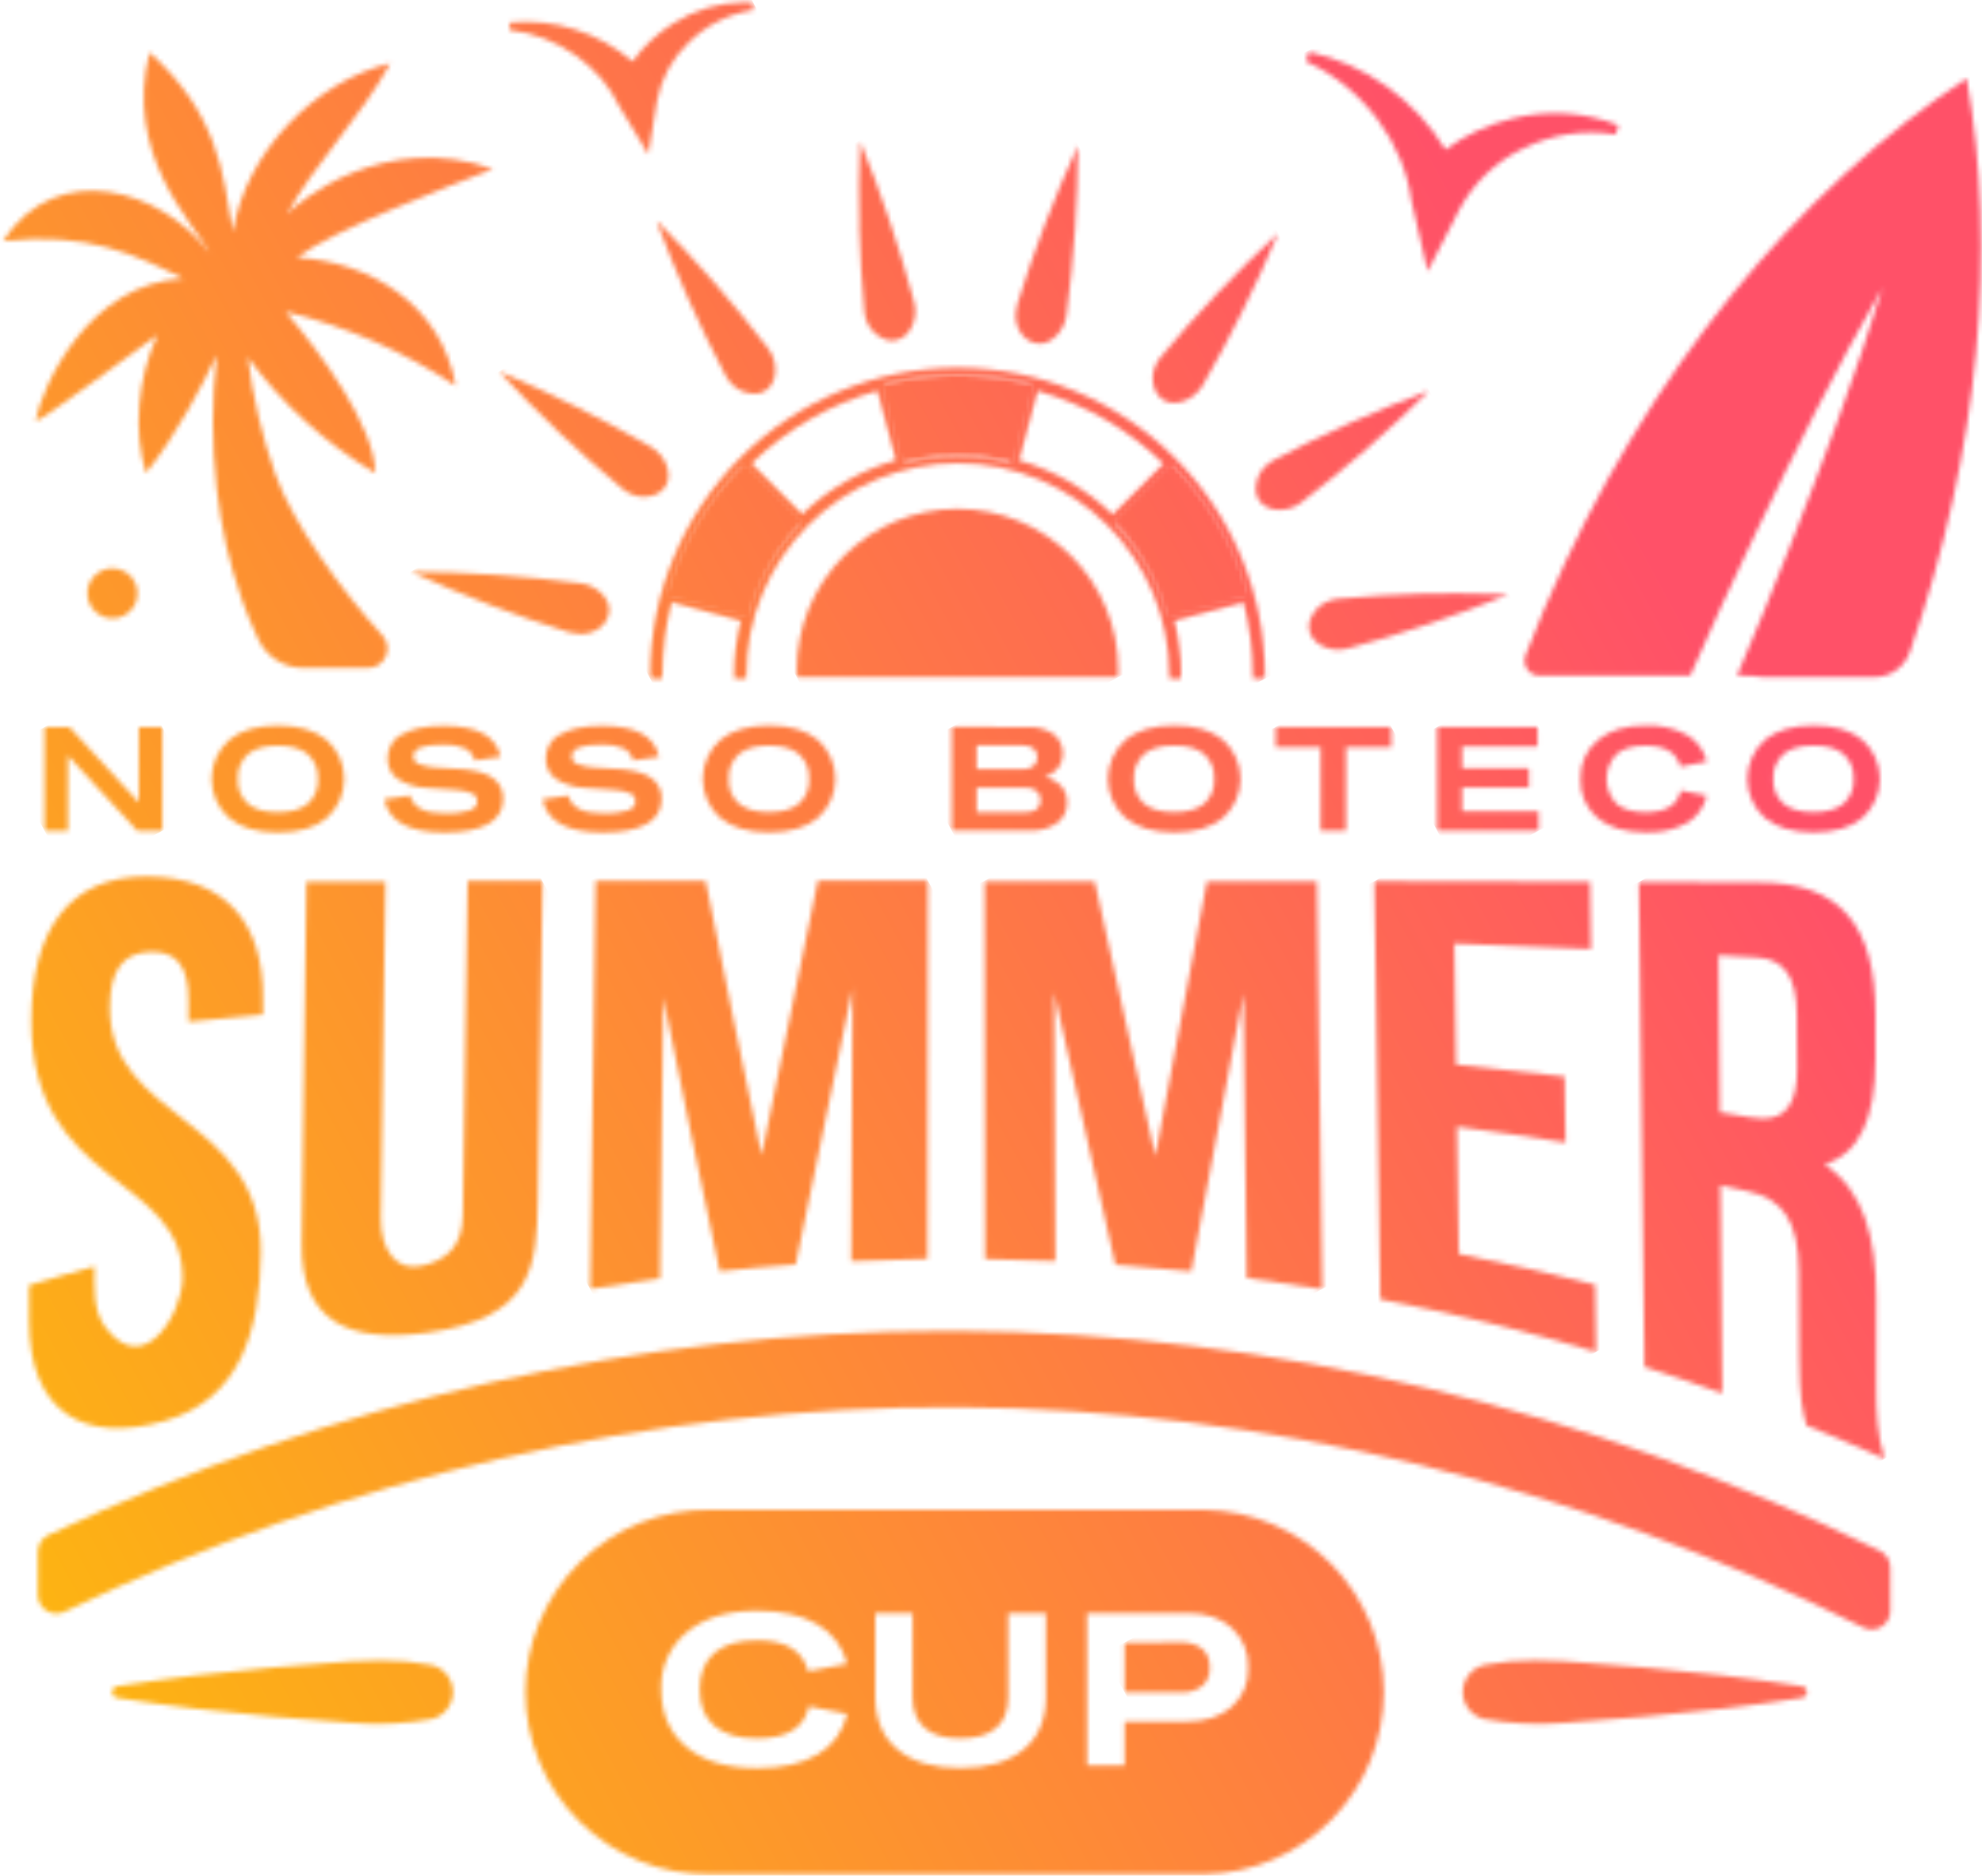 <svg width="428" height="405" viewBox="0 0 428 405" fill="none" xmlns="http://www.w3.org/2000/svg">
<mask id="mask0_1618_605" style="mask-type:luminance" maskUnits="userSpaceOnUse" x="329" y="16" width="99" height="131">
<path d="M333.82 130.63C332.27 134.24 330.82 137.87 329.43 141.49C329.243 141.979 329.176 142.506 329.237 143.025C329.298 143.545 329.483 144.043 329.778 144.475C330.073 144.908 330.468 145.262 330.93 145.509C331.392 145.755 331.907 145.886 332.43 145.89H365C369.61 135.46 374.32 125.08 379.27 114.8C387.8 97.04 396.56 79.38 406.47 62.22C400.67 81.22 393.71 99.61 386.54 117.97C382.87 127.34 379.03 136.63 375.1 145.89H376.5C377.902 145.892 379.303 145.996 380.69 146.2H404.82C406.498 146.195 408.132 145.668 409.496 144.691C410.86 143.714 411.885 142.337 412.43 140.75C427.57 97.14 431.26 53.75 424.69 16.91C388.58 40.63 355.48 80.36 333.85 130.63" fill="white"/>
</mask>
<g mask="url(#mask0_1618_605)">
<path d="M407.995 -26.05L274.503 46.159L351.836 189.123L485.328 116.915L407.995 -26.05Z" fill="url(#paint0_linear_1618_605)"/>
</g>
<mask id="mask1_1618_605" style="mask-type:luminance" maskUnits="userSpaceOnUse" x="24" y="358" width="74" height="15">
<path d="M76.23 358.67C70.57 359.1 64.92 359.47 59.23 360.01C53.54 360.55 47.92 361.09 42.23 361.75C39.4 362.06 36.58 362.44 33.75 362.84C30.92 363.24 28.1 363.6 25.27 364.09C24.977 364.143 24.711 364.297 24.52 364.525C24.329 364.754 24.224 365.042 24.224 365.34C24.224 365.638 24.329 365.926 24.52 366.155C24.711 366.383 24.977 366.537 25.27 366.59C28.1 367.07 30.92 367.45 33.75 367.84C36.58 368.23 39.4 368.61 42.23 368.93C47.883 369.597 53.55 370.177 59.23 370.67C64.89 371.21 70.54 371.58 76.23 372.01C81.909 372.473 87.624 372.19 93.23 371.17C94.537 370.852 95.698 370.105 96.529 369.048C97.36 367.99 97.812 366.685 97.812 365.34C97.812 363.995 97.36 362.69 96.529 361.633C95.698 360.575 94.537 359.828 93.23 359.51C89.607 358.804 85.921 358.468 82.23 358.51C80.23 358.51 78.23 358.58 76.31 358.69" fill="white"/>
</mask>
<g mask="url(#mask1_1618_605)">
<path d="M81.659 327.393L18.392 361.616L41.006 403.421L104.273 369.199L81.659 327.393Z" fill="url(#paint1_linear_1618_605)"/>
</g>
<mask id="mask2_1618_605" style="mask-type:luminance" maskUnits="userSpaceOnUse" x="315" y="358" width="76" height="15">
<path d="M320.47 359.51C319.164 359.828 318.002 360.575 317.171 361.632C316.34 362.69 315.888 363.995 315.888 365.34C315.888 366.685 316.34 367.99 317.171 369.047C318.002 370.105 319.164 370.852 320.47 371.17C326.133 372.187 331.904 372.47 337.64 372.01C343.36 371.58 349.08 371.21 354.81 370.67C360.54 370.13 366.25 369.59 371.98 368.93C374.84 368.61 377.7 368.24 380.56 367.84C383.42 367.44 386.29 367.07 389.15 366.59C389.443 366.537 389.709 366.383 389.9 366.155C390.091 365.926 390.196 365.638 390.196 365.34C390.196 365.042 390.091 364.754 389.9 364.525C389.709 364.297 389.443 364.143 389.15 364.09C386.29 363.6 383.42 363.23 380.56 362.84C377.7 362.45 374.84 362.06 371.98 361.75C366.247 361.083 360.523 360.503 354.81 360.01C349.08 359.47 343.36 359.1 337.64 358.67C335.64 358.56 333.64 358.49 331.64 358.49C327.893 358.446 324.15 358.781 320.47 359.49" fill="white"/>
</mask>
<g mask="url(#mask2_1618_605)">
<path d="M373.294 327.035L309.376 361.609L332.18 403.767L396.098 369.192L373.294 327.035Z" fill="url(#paint2_linear_1618_605)"/>
</g>
<mask id="mask3_1618_605" style="mask-type:luminance" maskUnits="userSpaceOnUse" x="88" y="123" width="44" height="14">
<path d="M123.17 136.56C123.868 136.767 124.592 136.878 125.32 136.89C128.85 136.89 131.32 134.69 131.55 131.95C131.78 129.21 128.87 126.39 125.43 125.95C113.265 124.348 101.01 123.513 88.74 123.45C99.92 128.576 111.421 132.972 123.17 136.61" fill="white"/>
</mask>
<g mask="url(#mask3_1618_605)">
<path d="M121.914 105.45L83.099 126.446L98.447 154.821L137.262 133.825L121.914 105.45Z" fill="url(#paint3_linear_1618_605)"/>
</g>
<mask id="mask4_1618_605" style="mask-type:luminance" maskUnits="userSpaceOnUse" x="107" y="80" width="38" height="28">
<path d="M120.64 93.3C125.14 97.553 129.743 101.64 134.45 105.56C135.012 106.024 135.639 106.405 136.31 106.69C137.751 107.333 139.373 107.446 140.89 107.01C141.556 106.844 142.178 106.535 142.712 106.103C143.246 105.671 143.679 105.127 143.98 104.51C145.09 101.96 143.61 98.32 140.62 96.51C130.005 90.385 119.017 84.931 107.72 80.18C111.92 84.7 116.2 89.04 120.64 93.26" fill="white"/>
</mask>
<g mask="url(#mask4_1618_605)">
<path d="M136.632 64.571L96.33 86.371L116.18 123.067L156.482 101.267L136.632 64.571Z" fill="url(#paint4_linear_1618_605)"/>
</g>
<mask id="mask5_1618_605" style="mask-type:luminance" maskUnits="userSpaceOnUse" x="141" y="47" width="27" height="39">
<path d="M156.75 81.18C157.092 81.824 157.523 82.416 158.03 82.94C159.122 84.064 160.572 84.772 162.13 84.94C162.81 85.073 163.512 85.042 164.177 84.851C164.843 84.659 165.454 84.313 165.96 83.84C166.459 83.305 166.846 82.675 167.098 81.988C167.351 81.301 167.463 80.571 167.43 79.84C167.441 78.181 166.899 76.566 165.89 75.25C158.434 65.516 150.36 56.27 141.72 47.57C145.985 59.084 150.996 70.308 156.72 81.17" fill="white"/>
</mask>
<g mask="url(#mask5_1618_605)">
<path d="M161.617 36.811L125.986 56.085L147.543 95.938L183.174 76.664L161.617 36.811Z" fill="url(#paint5_linear_1618_605)"/>
</g>
<mask id="mask6_1618_605" style="mask-type:luminance" maskUnits="userSpaceOnUse" x="185" y="30" width="13" height="44">
<path d="M185.56 48.84C185.71 54.94 186.09 61.16 186.64 67.25C186.712 67.978 186.887 68.692 187.16 69.37C187.718 70.837 188.782 72.057 190.16 72.81C190.743 73.196 191.41 73.439 192.105 73.519C192.8 73.599 193.504 73.514 194.16 73.27C196.75 72.27 198.29 68.62 197.42 65.27C194.24 53.437 190.332 41.812 185.72 30.46C185.487 36.62 185.447 42.75 185.6 48.85" fill="white"/>
</mask>
<g mask="url(#mask6_1618_605)">
<path d="M195.341 25.077L167.274 40.259L188.318 79.162L216.385 63.98L195.341 25.077Z" fill="url(#paint6_linear_1618_605)"/>
</g>
<mask id="mask7_1618_605" style="mask-type:luminance" maskUnits="userSpaceOnUse" x="219" y="31" width="14" height="44">
<path d="M219.64 65.81C219.433 66.508 219.322 67.232 219.31 67.96C219.31 71.49 221.51 73.96 224.25 74.19C226.99 74.42 229.81 71.51 230.3 68.07C231.902 55.905 232.737 43.65 232.8 31.38C227.674 42.56 223.278 54.061 219.64 65.81Z" fill="white"/>
</mask>
<g mask="url(#mask7_1618_605)">
<path d="M229.749 25.726L201.374 41.075L222.37 79.89L250.745 64.541L229.749 25.726Z" fill="url(#paint7_linear_1618_605)"/>
</g>
<mask id="mask8_1618_605" style="mask-type:luminance" maskUnits="userSpaceOnUse" x="248" y="50" width="28" height="37">
<path d="M262.91 63.28C258.65 67.78 254.56 72.383 250.64 77.09C250.176 77.652 249.795 78.279 249.51 78.95C248.867 80.391 248.754 82.013 249.19 83.53C249.358 84.196 249.668 84.817 250.1 85.35C250.531 85.884 251.074 86.317 251.69 86.62C254.24 87.73 257.88 86.25 259.69 83.26C265.808 72.644 271.255 61.656 276 50.36C271.48 54.56 267.14 58.84 262.93 63.28" fill="white"/>
</mask>
<g mask="url(#mask8_1618_605)">
<path d="M269.823 38.953L233.127 58.803L254.927 99.104L291.623 79.255L269.823 38.953Z" fill="url(#paint8_linear_1618_605)"/>
</g>
<mask id="mask9_1618_605" style="mask-type:luminance" maskUnits="userSpaceOnUse" x="271" y="84" width="38" height="27">
<path d="M275 99.39C274.355 99.735 273.763 100.169 273.24 100.68C272.112 101.769 271.404 103.221 271.24 104.78C271.111 105.458 271.143 106.158 271.334 106.821C271.525 107.485 271.87 108.094 272.34 108.6C272.876 109.098 273.505 109.485 274.192 109.737C274.879 109.99 275.609 110.103 276.34 110.07C278 110.079 279.616 109.541 280.94 108.54C290.667 101.075 299.909 92.998 308.61 84.36C297.096 88.625 285.872 93.636 275.01 99.36" fill="white"/>
</mask>
<g mask="url(#mask9_1618_605)">
<path d="M300.1 68.613L260.247 90.17L279.521 125.802L319.374 104.244L300.1 68.613Z" fill="url(#paint9_linear_1618_605)"/>
</g>
<mask id="mask10_1618_605" style="mask-type:luminance" maskUnits="userSpaceOnUse" x="282" y="128" width="44" height="13">
<path d="M307.37 128.2C301.26 128.36 295.04 128.73 288.95 129.28C288.222 129.352 287.508 129.527 286.83 129.8C285.363 130.358 284.143 131.422 283.39 132.8C283.005 133.384 282.763 134.05 282.683 134.745C282.603 135.44 282.688 136.144 282.93 136.8C283.93 139.38 287.58 140.92 290.93 140.05C302.764 136.874 314.39 132.967 325.74 128.35C322.04 128.21 318.35 128.14 314.67 128.14C312.23 128.14 309.793 128.17 307.36 128.23" fill="white"/>
</mask>
<g mask="url(#mask10_1618_605)">
<path d="M315.936 109.959L277.06 130.988L292.218 159.011L331.095 137.982L315.936 109.959Z" fill="url(#paint10_linear_1618_605)"/>
</g>
<mask id="mask11_1618_605" style="mask-type:luminance" maskUnits="userSpaceOnUse" x="282" y="11" width="68" height="48">
<path d="M282 13.25C294.66 19 303.22 31.19 304.76 43.25L308.28 58.6L315.22 45.1C318.272 39.436 323.04 34.885 328.84 32.1C335.044 29.001 342.064 27.927 348.91 29.03L349.5 27.03C342.17 24.166 334.127 23.669 326.5 25.61C321.321 26.873 316.442 29.142 312.14 32.29C308.898 26.96 304.61 22.342 299.535 18.714C294.459 15.086 288.702 12.523 282.61 11.18L282 13.25Z" fill="white"/>
</mask>
<g mask="url(#mask11_1618_605)">
<path d="M334.179 -17.012L262.125 21.964L297.242 86.885L369.296 47.909L334.179 -17.012Z" fill="url(#paint11_linear_1618_605)"/>
</g>
<mask id="mask12_1618_605" style="mask-type:luminance" maskUnits="userSpaceOnUse" x="110" y="0" width="53" height="34">
<path d="M145.47 5C141.991 7.144 138.969 9.954 136.58 13.27C132.955 10.149 128.736 7.796 124.176 6.352C119.616 4.908 114.81 4.404 110.05 4.87V6.49C120.63 7.68 129.77 14.49 133.75 23L140 33.32L141.86 21.84C142.756 16.998 145.161 12.563 148.73 9.17C152.516 5.433 157.383 2.984 162.64 2.17L162.58 0.55C161.96 0.5 161.34 0.48 160.72 0.48C155.316 0.545 150.037 2.11 145.47 5Z" fill="white"/>
</mask>
<g mask="url(#mask12_1618_605)">
<path d="M150.712 -21.508L96.32 7.914L121.955 55.305L176.347 25.883L150.712 -21.508Z" fill="url(#paint12_linear_1618_605)"/>
</g>
<mask id="mask13_1618_605" style="mask-type:luminance" maskUnits="userSpaceOnUse" x="0" y="11" width="107" height="134">
<path d="M45 54.26C34.85 41.08 12.4 34 0.63 52.05C18.77 50 29.3 55 39.55 60.14C19.26 61.16 9.2 83 7.66 90.9C9.23 90.77 27 77.25 34 72.35C29.64 81.64 28.76 93.43 31.54 102.15C38.42 93.4 43.76 83.07 46.8 76.65C45.72 86.233 45.72 95.907 46.8 105.49C47.693 113.67 49.515 121.722 52.23 129.49C53.265 132.402 54.45 135.26 55.78 138.05C56.639 139.882 57.999 141.433 59.703 142.524C61.408 143.614 63.387 144.199 65.41 144.21H79.5C80.311 144.211 81.105 143.976 81.785 143.533C82.465 143.091 83.001 142.46 83.329 141.718C83.656 140.976 83.761 140.155 83.63 139.354C83.498 138.554 83.137 137.809 82.59 137.21C73.59 127.41 63.29 113 59.54 102.62C56.614 94.382 54.602 85.847 53.54 77.17C60.936 87.279 70.305 95.784 81.08 102.17C80.85 91.91 69.21 76.17 61.67 67.3C74.754 70.455 87.187 75.87 98.41 83.3C95.28 65.54 79.65 56.52 64.12 55.6C72.4 49.42 96.96 40.23 106.47 36.49C83.17 28.26 64.66 43.24 61.94 46.31C67.8 35.5 77.94 25.31 84.29 13.66C67.96 17.55 53.05 32.91 50.29 50.06C48.1 37.06 47.09 24.69 32.29 11.3C26.76 33.13 41.29 47.75 45.15 54.3" fill="white"/>
</mask>
<g mask="url(#mask13_1618_605)">
<path d="M82.419 -32.999L-55.004 41.337L24.56 188.426L161.984 114.091L82.419 -32.999Z" fill="url(#paint13_linear_1618_605)"/>
</g>
<mask id="mask14_1618_605" style="mask-type:luminance" maskUnits="userSpaceOnUse" x="18" y="122" width="12" height="12">
<path d="M18.87 128.11C18.868 129.182 19.184 130.231 19.779 131.124C20.373 132.016 21.219 132.713 22.209 133.125C23.199 133.536 24.289 133.645 25.341 133.437C26.393 133.229 27.36 132.714 28.119 131.956C28.878 131.198 29.395 130.233 29.605 129.181C29.815 128.129 29.708 127.039 29.298 126.048C28.888 125.057 28.194 124.21 27.302 123.614C26.411 123.018 25.362 122.7 24.29 122.7C22.854 122.7 21.477 123.27 20.461 124.284C19.445 125.298 18.873 126.674 18.87 128.11Z" fill="white"/>
</mask>
<g mask="url(#mask14_1618_605)">
<path d="M27.253 118.168L14.35 125.147L21.329 138.051L34.233 131.071L27.253 118.168Z" fill="url(#paint14_linear_1618_605)"/>
</g>
<mask id="mask15_1618_605" style="mask-type:luminance" maskUnits="userSpaceOnUse" x="6" y="189" width="51" height="120">
<path d="M6.76 220.45C6.76 256.53 39.6 253.52 39.43 276.06C39.37 283.17 31.34 297.8 22.81 286.67C20.01 283.02 20.39 277.83 20.41 273.45C15.13 274.94 11.54 275.87 6.29 277.5V285.14C6.29 305.29 18.41 311.66 35.4 306.85C51.94 302.17 56.13 287.28 56.32 270.53C56.64 240.87 23.6 242.03 23.71 217.53C23.71 209.13 26.85 205.78 32.27 205.53C37.69 205.28 40.76 208.12 40.7 216.02C40.7 217.55 40.7 219.08 40.7 220.61C46.033 220.07 51.393 219.56 56.78 219.08V215.76C56.98 199.05 48.55 189.43 31.92 189.26H31.47C15.14 189.26 6.75 200.58 6.77 220.46" fill="white"/>
</mask>
<g mask="url(#mask15_1618_605)">
<path d="M45.505 168.032L-44.923 216.947L17.775 332.856L108.204 283.941L45.505 168.032Z" fill="url(#paint15_linear_1618_605)"/>
</g>
<mask id="mask16_1618_605" style="mask-type:luminance" maskUnits="userSpaceOnUse" x="65" y="190" width="53" height="99">
<path d="M101 190.32L99.95 262.44C99.86 269.11 96.39 272.17 90.95 273.34C85.51 274.51 82.14 269.84 82.24 262.84C82.59 237.69 82.94 215.52 83.24 190.37H66.16C65.84 216.41 65.507 242.45 65.16 268.49C64.97 285.1 74.96 290.08 92.16 287.76C115.27 284.64 115.92 273.25 116.16 258.87C116.48 235.99 116.813 213.11 117.16 190.23H101.01" fill="white"/>
</mask>
<g mask="url(#mask16_1618_605)">
<path d="M105.342 168.472L23.261 212.871L76.839 311.919L158.92 267.519L105.342 168.472Z" fill="url(#paint16_linear_1618_605)"/>
</g>
<mask id="mask17_1618_605" style="mask-type:luminance" maskUnits="userSpaceOnUse" x="127" y="190" width="74" height="89">
<path d="M176.61 190.19C172.61 209.743 168.56 229.503 164.46 249.47C160.39 229.98 156.36 210.27 152.38 190.22H128.62L127.45 278.31C132.463 277.477 137.487 276.723 142.52 276.05C142.76 255.81 142.997 235.573 143.23 215.34C147.23 235.4 151.32 255.08 155.42 274.5C160.893 273.907 166.36 273.417 171.82 273.03C175.96 252.93 180.057 233.05 184.11 213.39C184.01 233.03 183.913 252.67 183.82 272.31C189.3 272.05 194.78 271.883 200.26 271.81C200.26 244.59 200.297 217.367 200.37 190.14H176.61" fill="white"/>
</mask>
<g mask="url(#mask17_1618_605)">
<path d="M183.868 159.662L90.555 210.138L143.956 308.86L237.27 258.385L183.868 159.662Z" fill="url(#paint17_linear_1618_605)"/>
</g>
<mask id="mask18_1618_605" style="mask-type:luminance" maskUnits="userSpaceOnUse" x="212" y="190" width="74" height="89">
<path d="M212.73 271.85C217.79 271.91 222.847 272.053 227.9 272.28C227.82 252.947 227.733 233.613 227.64 214.28C232 233.69 236.4 253.28 240.85 273.07C246.317 273.463 251.783 273.947 257.25 274.52C261.043 254.8 264.797 234.8 268.51 214.52C268.743 234.993 268.98 255.467 269.22 275.94C274.667 276.66 280.11 277.467 285.55 278.36L284.38 190.36H260.62C256.94 210.4 253.227 230.163 249.48 249.65C245.07 229.65 240.7 209.88 236.39 190.33H212.63C212.63 217.557 212.663 244.78 212.73 272" fill="white"/>
</mask>
<g mask="url(#mask18_1618_605)">
<path d="M269.046 159.652L175.759 210.113L229.142 308.8L322.428 258.339L269.046 159.652Z" fill="url(#paint18_linear_1618_605)"/>
</g>
<mask id="mask19_1618_605" style="mask-type:luminance" maskUnits="userSpaceOnUse" x="296" y="190" width="49" height="102">
<path d="M298.06 280.54C313.7 283.547 329.237 287.333 344.67 291.9C344.603 287.067 344.54 282.233 344.48 277.4C334.707 274.92 324.89 272.707 315.03 270.76C314.903 261.6 314.77 252.44 314.63 243.28C322.463 244.3 330.277 245.437 338.07 246.69C338.003 241.943 337.937 237.193 337.87 232.44C330.077 231.5 322.267 230.643 314.44 229.87C314.313 221.163 314.187 212.45 314.06 203.73C323.9 204.07 333.73 204.463 343.55 204.91L343.37 190.41L296.79 190.28C297.21 220.373 297.633 250.46 298.06 280.54Z" fill="white"/>
</mask>
<g mask="url(#mask19_1618_605)">
<path d="M333.836 170.231L254.271 213.27L307.634 311.922L387.199 268.883L333.836 170.231Z" fill="url(#paint19_linear_1618_605)"/>
</g>
<mask id="mask20_1618_605" style="mask-type:luminance" maskUnits="userSpaceOnUse" x="353" y="190" width="54" height="125">
<path d="M378 241.26L371.39 240.16L371.09 206.27L379.3 206.73C385.3 207.05 387.98 210.87 388.02 219.22L388.08 230.71C388.08 238.71 385.36 241.51 380.66 241.51C379.768 241.501 378.878 241.417 378 241.26ZM355.08 295.12C360.707 296.92 366.317 298.827 371.91 300.84L371.52 255.92L377.35 257.19C385.02 258.86 388.4 263.68 388.45 274.54L388.54 292.87C388.59 302.36 389.2 304.42 390.12 307.8C395.76 310.08 401.377 312.47 406.97 314.97C405.32 309.62 405.17 305.18 405.16 299.17C405.16 292.817 405.16 286.467 405.16 280.12C405.16 267.22 402.43 257.05 394 251.4C401.48 249.12 405 241.49 405 228.75V219.05C405 199.84 397.39 190.45 379.68 190.55L353.91 190.45L355.11 295.12" fill="white"/>
</mask>
<g mask="url(#mask20_1618_605)">
<path d="M394.988 168.223L301.807 218.627L365.932 337.174L459.113 286.771L394.988 168.223Z" fill="url(#paint20_linear_1618_605)"/>
</g>
<mask id="mask21_1618_605" style="mask-type:luminance" maskUnits="userSpaceOnUse" x="8" y="287" width="401" height="65">
<path d="M10.48 331.42C9.791 331.744 9.208 332.257 8.801 332.9C8.394 333.543 8.178 334.289 8.18 335.05V344.39C8.178 345.069 8.349 345.738 8.676 346.333C9.004 346.928 9.478 347.43 10.053 347.791C10.628 348.152 11.286 348.361 11.964 348.397C12.643 348.434 13.319 348.297 13.93 348C74.63 318.76 141.05 303.55 206.58 303.84C273.18 304.18 340.67 320.61 402.39 351.41C402.999 351.717 403.676 351.863 404.357 351.834C405.039 351.806 405.701 351.604 406.282 351.247C406.864 350.89 407.344 350.391 407.678 349.796C408.012 349.202 408.188 348.532 408.19 347.85V338.45C408.192 337.698 407.983 336.96 407.585 336.321C407.187 335.683 406.617 335.169 405.94 334.84C343 304.09 274.41 287.73 206.66 287.38H204.35C138.35 287.38 71.7 302.58 10.48 331.43" fill="white"/>
</mask>
<g mask="url(#mask21_1618_605)">
<path d="M317.649 119.96L-19.163 302.15L98.72 520.08L435.532 337.89L317.649 119.96Z" fill="url(#paint21_linear_1618_605)"/>
</g>
<mask id="mask22_1618_605" style="mask-type:luminance" maskUnits="userSpaceOnUse" x="141" y="80" width="132" height="66">
<path d="M161.1 100.07C169.135 92.053 179.136 86.287 190.1 83.35L194.54 99.91C186.496 102.075 179.16 106.309 173.26 112.19L161.1 100.07ZM230.5 104.65C226.908 102.582 223.062 100.988 219.06 99.91L223.49 83.35C234.455 86.286 244.455 92.052 252.49 100.07L240.37 112.19C237.433 109.262 234.129 106.727 230.54 104.65M141.28 145.75H142.22C142.218 140.108 142.958 134.49 144.42 129.04L160.97 133.47C159.898 137.475 159.357 141.604 159.36 145.75H160.36C160.232 139.562 161.34 133.411 163.619 127.657C165.898 121.903 169.303 116.662 173.633 112.241C177.964 107.819 183.133 104.307 188.839 101.909C194.544 99.511 200.671 98.275 206.86 98.275C213.049 98.275 219.176 99.511 224.881 101.909C230.587 104.307 235.756 107.819 240.087 112.241C244.417 116.662 247.822 121.903 250.101 127.657C252.38 133.411 253.488 139.562 253.36 145.75H254.36C254.358 141.604 253.817 137.476 252.75 133.47L269.17 129C270.624 134.451 271.36 140.068 271.36 145.71H272.31C272.097 128.469 265.099 112.007 252.832 99.89C240.565 87.774 224.017 80.98 206.775 80.98C189.533 80.98 172.985 87.774 160.718 99.89C148.451 112.007 141.453 128.469 141.24 145.71" fill="white"/>
</mask>
<g mask="url(#mask22_1618_605)">
<path d="M242.641 25.355L113.811 95.042L170.904 200.59L299.734 130.903L242.641 25.355Z" fill="url(#paint22_linear_1618_605)"/>
</g>
<mask id="mask23_1618_605" style="mask-type:luminance" maskUnits="userSpaceOnUse" x="140" y="79" width="134" height="68">
<path d="M144.46 128.22C147.401 117.818 152.902 108.319 160.46 100.59L172.76 112.89C167.363 118.457 163.421 125.268 161.28 132.72L144.46 128.22ZM240.78 112.88L253.09 100.59C260.645 108.321 266.146 117.819 269.09 128.22L252.28 132.72C250.129 125.267 246.184 118.455 240.79 112.88M162.26 100.08C166.058 96.379 170.3 93.165 174.89 90.51C179.487 87.868 184.39 85.799 189.49 84.35L193.49 99.35C185.873 101.534 178.909 105.555 173.21 111.06L162.26 100.08ZM230.91 104C227.49 102.03 223.843 100.482 220.05 99.39L224.05 84.39C234.298 87.278 243.659 92.686 251.28 100.12L240.28 111.12C237.445 108.378 234.285 105.994 230.87 104.02M190.8 83C201.281 80.347 212.259 80.347 222.74 83L218.24 99.82C210.712 97.94 202.838 97.94 195.31 99.82L190.8 83ZM140.42 145.73V146.55H143V145.74C143.007 140.43 143.679 135.143 145 130L160 134C159.047 137.827 158.564 141.756 158.56 145.7V146.52H161.14V145.71C161.14 139.71 162.322 133.769 164.618 128.225C166.914 122.682 170.28 117.645 174.522 113.402C178.765 109.16 183.802 105.794 189.345 103.498C194.889 101.202 200.83 100.02 206.83 100.02C212.83 100.02 218.771 101.202 224.315 103.498C229.858 105.794 234.895 109.16 239.138 113.402C243.38 117.645 246.746 122.682 249.042 128.225C251.338 133.769 252.52 139.71 252.52 145.71V146.53H255V145.72C254.999 141.776 254.515 137.847 253.56 134.02L268.56 130.02C269.875 135.157 270.547 140.437 270.56 145.74V146.56H273.13V145.75C273.13 128.153 266.14 111.277 253.697 98.834C241.254 86.39 224.377 79.4 206.78 79.4C189.183 79.4 172.307 86.39 159.864 98.834C147.42 111.277 140.43 128.153 140.43 145.75" fill="white"/>
</mask>
<g mask="url(#mask23_1618_605)">
<path d="M243.085 23.864L112.32 94.598L170.465 202.089L301.23 131.356L243.085 23.864Z" fill="url(#paint23_linear_1618_605)"/>
</g>
<mask id="mask24_1618_605" style="mask-type:luminance" maskUnits="userSpaceOnUse" x="172" y="109" width="70" height="38">
<path d="M172.05 144.59C172.05 145.13 172.11 145.66 172.13 146.2H241.41C241.41 145.66 241.49 145.13 241.49 144.59C241.49 135.382 237.832 126.551 231.321 120.039C224.81 113.528 215.978 109.87 206.77 109.87C197.562 109.87 188.731 113.528 182.219 120.039C175.708 126.551 172.05 135.382 172.05 144.59Z" fill="white"/>
</mask>
<g mask="url(#mask24_1618_605)">
<path d="M225.772 80.804L156.849 118.086L187.77 175.249L256.693 137.967L225.772 80.804Z" fill="url(#paint24_linear_1618_605)"/>
</g>
<mask id="mask25_1618_605" style="mask-type:luminance" maskUnits="userSpaceOnUse" x="9" y="157" width="27" height="23">
<path d="M29.98 157V173.28L15.01 157H9.61V179.38H14.67V163.15L29.65 179.38H35.05V157H29.98Z" fill="white"/>
</mask>
<g mask="url(#mask25_1618_605)">
<path d="M29.292 146.354L0.257 162.059L15.377 190.012L44.412 174.306L29.292 146.354Z" fill="url(#paint25_linear_1618_605)"/>
</g>
<mask id="mask26_1618_605" style="mask-type:luminance" maskUnits="userSpaceOnUse" x="45" y="156" width="30" height="24">
<path d="M53.54 173.52C52.795 172.858 52.21 172.035 51.831 171.113C51.451 170.191 51.287 169.195 51.35 168.2C51.286 167.198 51.45 166.194 51.829 165.264C52.208 164.334 52.793 163.502 53.54 162.83C55 161.61 57.153 161 60 161C62.847 161 65.003 161.617 66.47 162.85C67.217 163.522 67.802 164.354 68.181 165.284C68.561 166.214 68.724 167.218 68.66 168.22C68.722 169.214 68.558 170.209 68.181 171.13C67.803 172.052 67.222 172.876 66.48 173.54C65.033 174.767 62.873 175.38 60 175.38C57.127 175.38 54.96 174.767 53.5 173.54M49.5 159.76C48.305 160.817 47.348 162.117 46.693 163.572C46.038 165.027 45.699 166.604 45.699 168.2C45.699 169.796 46.038 171.373 46.693 172.828C47.348 174.283 48.305 175.582 49.5 176.64C52.04 178.71 55.5 179.74 60.03 179.74C64.56 179.74 68.03 178.74 70.53 176.64C71.724 175.582 72.679 174.282 73.334 172.827C73.988 171.372 74.326 169.795 74.326 168.2C74.326 166.605 73.988 165.028 73.334 163.573C72.679 162.118 71.724 160.818 70.53 159.76C67.99 157.687 64.487 156.653 60.02 156.66C55.53 156.66 52.02 157.66 49.49 159.76" fill="white"/>
</mask>
<g mask="url(#mask26_1618_605)">
<path d="M67.867 144.653L36.062 161.857L52.2 191.692L84.005 174.488L67.867 144.653Z" fill="url(#paint26_linear_1618_605)"/>
</g>
<mask id="mask27_1618_605" style="mask-type:luminance" maskUnits="userSpaceOnUse" x="82" y="156" width="27" height="24">
<path d="M86.83 158.51C85.878 158.997 85.081 159.74 84.528 160.655C83.975 161.57 83.689 162.621 83.7 163.69C83.66 164.539 83.828 165.386 84.189 166.156C84.55 166.926 85.092 167.596 85.77 168.11C87.654 169.333 89.835 170.024 92.08 170.11L98.24 170.53C99.547 170.577 100.837 170.851 102.05 171.34C102.368 171.504 102.632 171.756 102.809 172.067C102.987 172.377 103.07 172.733 103.05 173.09C103.05 173.93 102.5 174.57 101.41 174.99C99.686 175.503 97.887 175.72 96.09 175.63C91.68 175.63 89.18 174.35 88.57 171.78L82.99 172.57C83.195 173.718 83.663 174.802 84.357 175.739C85.051 176.676 85.952 177.439 86.99 177.97C89.137 179.15 92.137 179.74 95.99 179.74C100.19 179.74 103.35 179.11 105.47 177.87C106.443 177.366 107.256 176.6 107.816 175.658C108.377 174.716 108.662 173.636 108.64 172.54C108.686 171.688 108.522 170.838 108.163 170.064C107.804 169.29 107.26 168.615 106.58 168.1C105.207 167.047 103.06 166.38 100.14 166.1L93.84 165.71C92.607 165.632 91.394 165.356 90.25 164.89C89.94 164.749 89.679 164.518 89.501 164.228C89.323 163.937 89.235 163.6 89.25 163.26C89.25 161.6 91.4 160.77 95.68 160.77C97.302 160.682 98.922 160.962 100.42 161.59C100.938 161.844 101.393 162.208 101.755 162.657C102.116 163.107 102.374 163.63 102.51 164.19L108.09 163.39C107.877 162.327 107.428 161.326 106.775 160.46C106.123 159.594 105.283 158.887 104.32 158.39C102.32 157.277 99.473 156.72 95.78 156.72C91.9 156.72 88.91 157.34 86.83 158.59" fill="white"/>
</mask>
<g mask="url(#mask27_1618_605)">
<path d="M102.846 145.889L73.337 161.851L88.804 190.446L118.314 174.484L102.846 145.889Z" fill="url(#paint27_linear_1618_605)"/>
</g>
<mask id="mask28_1618_605" style="mask-type:luminance" maskUnits="userSpaceOnUse" x="117" y="156" width="26" height="24">
<path d="M121 158.51C120.048 158.997 119.251 159.74 118.698 160.655C118.145 161.57 117.859 162.621 117.87 163.69C117.831 164.539 117.998 165.386 118.359 166.156C118.72 166.926 119.262 167.596 119.94 168.11C121.825 169.333 124.005 170.024 126.25 170.11L132.41 170.53C133.717 170.577 135.007 170.851 136.22 171.34C136.538 171.504 136.802 171.756 136.979 172.067C137.157 172.377 137.24 172.733 137.22 173.09C137.22 173.93 136.67 174.57 135.58 174.99C133.856 175.503 132.057 175.72 130.26 175.63C125.85 175.63 123.35 174.35 122.74 171.78L117.16 172.57C117.365 173.718 117.833 174.802 118.527 175.739C119.221 176.676 120.122 177.439 121.16 177.97C123.307 179.15 126.323 179.74 130.21 179.74C134.41 179.74 137.57 179.11 139.69 177.87C140.663 177.366 141.476 176.6 142.036 175.658C142.597 174.716 142.882 173.636 142.86 172.54C142.906 171.688 142.742 170.838 142.383 170.064C142.024 169.29 141.48 168.615 140.8 168.1C139.427 167.047 137.28 166.38 134.36 166.1L128.06 165.71C126.827 165.632 125.615 165.356 124.47 164.89C124.16 164.749 123.899 164.518 123.721 164.228C123.543 163.937 123.455 163.6 123.47 163.26C123.47 161.6 125.62 160.77 129.9 160.77C131.522 160.682 133.142 160.962 134.64 161.59C135.158 161.844 135.613 162.208 135.975 162.657C136.336 163.107 136.594 163.63 136.73 164.19L142.31 163.39C142.097 162.327 141.648 161.326 140.995 160.46C140.343 159.594 139.503 158.887 138.54 158.39C136.54 157.277 133.693 156.72 130 156.72C126.12 156.72 123.13 157.34 121 158.59" fill="white"/>
</mask>
<g mask="url(#mask28_1618_605)">
<path d="M137.056 145.893L107.547 161.855L123.014 190.45L152.523 174.487L137.056 145.893Z" fill="url(#paint28_linear_1618_605)"/>
</g>
<mask id="mask29_1618_605" style="mask-type:luminance" maskUnits="userSpaceOnUse" x="151" y="156" width="30" height="24">
<path d="M159.56 173.52C158.812 172.86 158.224 172.037 157.843 171.115C157.462 170.193 157.297 169.196 157.36 168.2C157.296 167.197 157.46 166.192 157.841 165.261C158.222 164.331 158.81 163.5 159.56 162.83C161.02 161.597 163.183 160.98 166.05 160.98C168.917 160.98 171.077 161.597 172.53 162.83C173.273 163.504 173.855 164.337 174.233 165.266C174.61 166.196 174.773 167.199 174.71 168.2C174.774 169.193 174.612 170.188 174.236 171.109C173.86 172.031 173.28 172.855 172.54 173.52C171.09 174.75 168.92 175.36 166.05 175.36C163.18 175.36 161.05 174.75 159.56 173.52ZM155.56 159.74C154.365 160.797 153.408 162.097 152.753 163.552C152.097 165.007 151.759 166.584 151.759 168.18C151.759 169.776 152.097 171.353 152.753 172.808C153.408 174.263 154.365 175.562 155.56 176.62C158.087 178.687 161.593 179.72 166.08 179.72C170.567 179.72 174.067 178.687 176.58 176.62C177.776 175.563 178.735 174.264 179.391 172.809C180.047 171.354 180.387 169.776 180.387 168.18C180.387 166.584 180.047 165.006 179.391 163.551C178.735 162.095 177.776 160.797 176.58 159.74C174.047 157.667 170.543 156.633 166.07 156.64C161.597 156.647 158.09 157.68 155.55 159.74" fill="white"/>
</mask>
<g mask="url(#mask29_1618_605)">
<path d="M173.879 144.656L142.074 161.86L158.213 191.694L190.018 174.49L173.879 144.656Z" fill="url(#paint29_linear_1618_605)"/>
</g>
<mask id="mask30_1618_605" style="mask-type:luminance" maskUnits="userSpaceOnUse" x="205" y="156" width="26" height="24">
<path d="M210.9 170.06H221.29C222.19 169.997 223.085 170.24 223.83 170.75C224.13 170.999 224.366 171.315 224.519 171.673C224.672 172.032 224.738 172.421 224.71 172.81C224.71 174.53 223.57 175.39 221.29 175.39H210.9V170.06ZM210.9 160.95H220.8C221.644 160.887 222.485 161.117 223.18 161.6C223.457 161.83 223.675 162.121 223.818 162.452C223.961 162.782 224.023 163.141 224 163.5C224.019 163.862 223.953 164.224 223.809 164.557C223.665 164.89 223.447 165.185 223.17 165.42C222.494 165.905 221.671 166.142 220.84 166.09H210.9V160.95ZM205.53 156.95V179.33H222.3C224.426 179.47 226.538 178.897 228.3 177.7C228.993 177.179 229.548 176.497 229.917 175.712C230.287 174.928 230.459 174.066 230.42 173.2C230.456 171.943 230.017 170.718 229.19 169.77C228.24 168.755 227 168.057 225.64 167.77C226.772 167.394 227.772 166.699 228.52 165.77C229.313 164.661 229.652 163.291 229.466 161.941C229.28 160.59 228.583 159.363 227.52 158.51C225.88 157.407 223.924 156.869 221.95 156.98L205.53 156.95Z" fill="white"/>
</mask>
<g mask="url(#mask30_1618_605)">
<path d="M224.758 146.569L196.163 162.037L211.15 189.743L239.745 174.276L224.758 146.569Z" fill="url(#paint30_linear_1618_605)"/>
</g>
<mask id="mask31_1618_605" style="mask-type:luminance" maskUnits="userSpaceOnUse" x="239" y="156" width="29" height="24">
<path d="M247.05 173.52C246.305 172.858 245.72 172.035 245.341 171.113C244.961 170.191 244.797 169.195 244.86 168.2C244.796 167.198 244.959 166.194 245.339 165.264C245.718 164.334 246.303 163.502 247.05 162.83C248.51 161.597 250.677 160.98 253.55 160.98C256.423 160.98 258.58 161.597 260.02 162.83C260.767 163.502 261.352 164.334 261.731 165.264C262.11 166.194 262.274 167.198 262.21 168.2C262.272 169.194 262.108 170.189 261.731 171.11C261.353 172.032 260.772 172.855 260.03 173.52C258.583 174.747 256.423 175.36 253.55 175.36C250.677 175.36 248.51 174.747 247.05 173.52ZM243.05 159.74C241.855 160.797 240.898 162.097 240.243 163.552C239.587 165.007 239.249 166.584 239.249 168.18C239.249 169.776 239.587 171.353 240.243 172.808C240.898 174.263 241.855 175.562 243.05 176.62C245.583 178.687 249.09 179.72 253.57 179.72C258.05 179.72 261.55 178.687 264.07 176.62C265.266 175.563 266.225 174.264 266.881 172.809C267.537 171.354 267.877 169.776 267.877 168.18C267.877 166.584 267.537 165.006 266.881 163.551C266.225 162.095 265.266 160.797 264.07 159.74C261.53 157.667 258.027 156.633 253.56 156.64C249.093 156.647 245.573 157.68 243 159.74" fill="white"/>
</mask>
<g mask="url(#mask31_1618_605)">
<path d="M261.371 144.645L229.566 161.849L245.705 191.684L277.51 174.48L261.371 144.645Z" fill="url(#paint31_linear_1618_605)"/>
</g>
<mask id="mask32_1618_605" style="mask-type:luminance" maskUnits="userSpaceOnUse" x="275" y="156" width="26" height="24">
<path d="M275.48 156.98V161.34H285.17V179.36H290.66V161.34H300.44V156.98H275.48Z" fill="white"/>
</mask>
<g mask="url(#mask32_1618_605)">
<path d="M294.787 146.525L266.113 162.035L281.129 189.794L309.803 174.284L294.787 146.525Z" fill="url(#paint32_linear_1618_605)"/>
</g>
<mask id="mask33_1618_605" style="mask-type:luminance" maskUnits="userSpaceOnUse" x="310" y="156" width="23" height="24">
<path d="M310.35 156.98V179.36H332.26V175.17H315.74V170.03H330.16V165.88H315.74V161.18H332.02V156.98H310.35Z" fill="white"/>
</mask>
<g mask="url(#mask33_1618_605)">
<path d="M327.3 147.802L300.984 162.037L315.31 188.521L341.626 174.286L327.3 147.802Z" fill="url(#paint33_linear_1618_605)"/>
</g>
<mask id="mask34_1618_605" style="mask-type:luminance" maskUnits="userSpaceOnUse" x="341" y="156" width="28" height="24">
<path d="M345.08 159.76C343.84 160.773 342.853 162.059 342.195 163.519C341.538 164.978 341.228 166.57 341.29 168.17C341.22 169.768 341.517 171.36 342.158 172.825C342.8 174.29 343.768 175.588 344.99 176.62C347.457 178.68 350.917 179.713 355.37 179.72C358.462 179.863 361.536 179.172 364.27 177.72C365.36 177.085 366.304 176.228 367.041 175.205C367.779 174.182 368.293 173.015 368.55 171.78L362.94 170.69C362.273 173.823 359.75 175.387 355.37 175.38C352.603 175.38 350.503 174.767 349.07 173.54C347.697 172.097 346.931 170.182 346.931 168.19C346.931 166.198 347.697 164.283 349.07 162.84C350.503 161.613 352.603 161 355.37 161C359.577 161 362.077 162.513 362.87 165.54L368.58 164.43C368.286 163.217 367.746 162.078 366.995 161.082C366.243 160.086 365.295 159.255 364.21 158.64C361.493 157.2 358.442 156.509 355.37 156.64C351.03 156.64 347.6 157.68 345.08 159.76Z" fill="white"/>
</mask>
<g mask="url(#mask34_1618_605)">
<path d="M362.403 145.203L331.635 161.846L347.469 191.118L378.237 174.475L362.403 145.203Z" fill="url(#paint34_linear_1618_605)"/>
</g>
<mask id="mask35_1618_605" style="mask-type:luminance" maskUnits="userSpaceOnUse" x="377" y="156" width="29" height="24">
<path d="M385.12 173.52C384.375 172.858 383.79 172.035 383.411 171.113C383.031 170.191 382.867 169.195 382.93 168.2C382.866 167.198 383.03 166.194 383.409 165.264C383.788 164.334 384.373 163.502 385.12 162.83C386.58 161.597 388.747 160.98 391.62 160.98C394.493 160.98 396.653 161.597 398.1 162.83C398.843 163.504 399.425 164.337 399.803 165.266C400.18 166.196 400.343 167.199 400.28 168.2C400.344 169.194 400.182 170.19 399.804 171.111C399.426 172.033 398.844 172.857 398.1 173.52C396.647 174.747 394.487 175.36 391.62 175.36C388.753 175.36 386.587 174.747 385.12 173.52ZM381.12 159.74C379.925 160.797 378.968 162.097 378.313 163.552C377.658 165.007 377.319 166.584 377.319 168.18C377.319 169.776 377.658 171.353 378.313 172.808C378.968 174.263 379.925 175.562 381.12 176.62C383.647 178.687 387.153 179.72 391.64 179.72C396.1 179.72 399.64 178.72 402.14 176.62C403.337 175.563 404.295 174.264 404.951 172.809C405.607 171.354 405.947 169.776 405.947 168.18C405.947 166.584 405.607 165.006 404.951 163.551C404.295 162.095 403.337 160.797 402.14 159.74C399.613 157.667 396.11 156.633 391.63 156.64C387.15 156.647 383.643 157.68 381.11 159.74" fill="white"/>
</mask>
<g mask="url(#mask35_1618_605)">
<path d="M399.443 144.644L367.638 161.848L383.776 191.683L415.582 174.479L399.443 144.644Z" fill="url(#paint35_linear_1618_605)"/>
</g>
<mask id="mask36_1618_605" style="mask-type:luminance" maskUnits="userSpaceOnUse" x="242" y="354" width="20" height="12">
<path d="M242.85 354.66V365.43H254.85C256.545 365.547 258.228 365.062 259.6 364.06C260.162 363.564 260.601 362.945 260.884 362.251C261.167 361.557 261.285 360.807 261.23 360.06C261.286 359.305 261.171 358.548 260.892 357.845C260.613 357.142 260.178 356.511 259.62 356C258.245 354.987 256.553 354.498 254.85 354.62L242.85 354.66Z" fill="white"/>
</mask>
<g mask="url(#mask36_1618_605)">
<path d="M257.124 346.929L238.354 357.082L247.032 373.125L265.802 362.972L257.124 346.929Z" fill="url(#paint36_linear_1618_605)"/>
</g>
<mask id="mask37_1618_605" style="mask-type:luminance" maskUnits="userSpaceOnUse" x="113" y="325" width="186" height="80">
<path d="M215.11 373.11C216.84 371.61 217.71 369.4 217.71 366.46V348.3H225.86V366.46C225.86 371.333 224.247 375.1 221.02 377.76C217.793 380.42 213.26 381.753 207.42 381.76C201.567 381.76 197.04 380.427 193.84 377.76C190.64 375.093 189.027 371.327 189 366.46V348.3H197.08V366.46C197.08 369.4 197.95 371.61 199.69 373.11C201.43 374.61 203.99 375.35 207.39 375.35C210.79 375.35 213.39 374.6 215.08 373.11M234.74 348.3H256.46C260.46 348.3 263.637 349.363 265.99 351.49C267.175 352.578 268.108 353.913 268.721 355.401C269.335 356.888 269.614 358.493 269.54 360.1C269.614 361.694 269.328 363.284 268.703 364.752C268.078 366.22 267.13 367.528 265.93 368.58C263.523 370.673 260.257 371.72 256.13 371.72H242.85V381.22H234.77L234.74 348.3ZM148.22 377.19C144.6 374.163 142.787 370.02 142.78 364.76C142.687 362.408 143.142 360.066 144.108 357.919C145.075 355.772 146.527 353.88 148.35 352.39C152.057 349.317 157.103 347.783 163.49 347.79C168.857 347.79 173.19 348.763 176.49 350.71C178.086 351.616 179.481 352.84 180.586 354.305C181.692 355.77 182.486 357.446 182.92 359.23L174.52 360.86C173.353 356.4 169.687 354.173 163.52 354.18C159.45 354.18 156.36 355.08 154.26 356.9C152.16 358.72 151.1 361.33 151.1 364.76C151.1 368.19 152.15 370.83 154.26 372.64C156.37 374.45 159.45 375.35 163.52 375.35C170 375.35 173.713 373.043 174.66 368.43L182.92 370.04C182.542 371.857 181.786 373.575 180.701 375.081C179.615 376.587 178.225 377.847 176.62 378.78C173.287 380.78 168.92 381.78 163.52 381.78C156.967 381.78 151.877 380.26 148.25 377.22M153.44 326C148.222 325.917 143.039 326.873 138.194 328.812C133.348 330.752 128.938 333.636 125.218 337.297C121.498 340.957 118.544 345.322 116.528 350.135C114.511 354.949 113.473 360.116 113.473 365.335C113.473 370.554 114.511 375.721 116.528 380.535C118.544 385.348 121.498 389.713 125.218 393.373C128.938 397.034 133.348 399.918 138.194 401.858C143.039 403.797 148.222 404.753 153.44 404.67H260.11C270.434 404.505 280.279 400.289 287.521 392.93C294.764 385.571 298.823 375.66 298.823 365.335C298.823 355.01 294.764 345.099 287.521 337.74C280.279 330.381 270.434 326.165 260.11 326H153.44Z" fill="white"/>
</mask>
<g mask="url(#mask37_1618_605)">
<path d="M257.495 248.422L81.186 343.791L156.064 482.217L332.373 386.848L257.495 248.422Z" fill="url(#paint37_linear_1618_605)"/>
</g>
<defs>
<linearGradient id="paint0_linear_1618_605" x1="-100.11" y1="336.363" x2="344.466" y2="95.881" gradientUnits="userSpaceOnUse">
<stop stop-color="#FCC900"/>
<stop offset="1" stop-color="#FF5168"/>
</linearGradient>
<linearGradient id="paint1_linear_1618_605" x1="-51.364" y1="426.236" x2="393.212" y2="185.754" gradientUnits="userSpaceOnUse">
<stop stop-color="#FCC900"/>
<stop offset="1" stop-color="#FF5168"/>
</linearGradient>
<linearGradient id="paint2_linear_1618_605" x1="13.47" y1="546.342" x2="458.047" y2="305.86" gradientUnits="userSpaceOnUse">
<stop stop-color="#FCC900"/>
<stop offset="1" stop-color="#FF5168"/>
</linearGradient>
<linearGradient id="paint3_linear_1618_605" x1="-139.589" y1="262.353" x2="304.987" y2="21.871" gradientUnits="userSpaceOnUse">
<stop stop-color="#FCC900"/>
<stop offset="1" stop-color="#FF5168"/>
</linearGradient>
<linearGradient id="paint4_linear_1618_605" x1="-151.362" y1="241.545" x2="293.214" y2="1.063" gradientUnits="userSpaceOnUse">
<stop stop-color="#FCC900"/>
<stop offset="1" stop-color="#FF5168"/>
</linearGradient>
<linearGradient id="paint5_linear_1618_605" x1="-156.167" y1="231.877" x2="288.409" y2="-8.605" gradientUnits="userSpaceOnUse">
<stop stop-color="#FCC900"/>
<stop offset="1" stop-color="#FF5168"/>
</linearGradient>
<linearGradient id="paint6_linear_1618_605" x1="-154.002" y1="236.646" x2="290.574" y2="-3.836" gradientUnits="userSpaceOnUse">
<stop stop-color="#FCC900"/>
<stop offset="1" stop-color="#FF5168"/>
</linearGradient>
<linearGradient id="paint7_linear_1618_605" x1="-147.258" y1="249.628" x2="297.318" y2="9.146" gradientUnits="userSpaceOnUse">
<stop stop-color="#FCC900"/>
<stop offset="1" stop-color="#FF5168"/>
</linearGradient>
<linearGradient id="paint8_linear_1618_605" x1="-129.914" y1="281.431" x2="314.662" y2="40.949" gradientUnits="userSpaceOnUse">
<stop stop-color="#FCC900"/>
<stop offset="1" stop-color="#FF5168"/>
</linearGradient>
<linearGradient id="paint9_linear_1618_605" x1="-112.264" y1="313.851" x2="332.313" y2="73.369" gradientUnits="userSpaceOnUse">
<stop stop-color="#FCC900"/>
<stop offset="1" stop-color="#FF5168"/>
</linearGradient>
<linearGradient id="paint10_linear_1618_605" x1="-95.234" y1="344.625" x2="349.343" y2="104.143" gradientUnits="userSpaceOnUse">
<stop stop-color="#FCC900"/>
<stop offset="1" stop-color="#FF5168"/>
</linearGradient>
<linearGradient id="paint11_linear_1618_605" x1="-132.357" y1="276.469" x2="312.22" y2="35.987" gradientUnits="userSpaceOnUse">
<stop stop-color="#FCC900"/>
<stop offset="1" stop-color="#FF5168"/>
</linearGradient>
<linearGradient id="paint12_linear_1618_605" x1="-182.444" y1="184.17" x2="262.132" y2="-56.312" gradientUnits="userSpaceOnUse">
<stop stop-color="#FCC900"/>
<stop offset="1" stop-color="#FF5168"/>
</linearGradient>
<linearGradient id="paint13_linear_1618_605" x1="-175.829" y1="196.254" x2="268.747" y2="-44.227" gradientUnits="userSpaceOnUse">
<stop stop-color="#FCC900"/>
<stop offset="1" stop-color="#FF5168"/>
</linearGradient>
<linearGradient id="paint14_linear_1618_605" x1="-159.232" y1="225.328" x2="285.345" y2="-15.154" gradientUnits="userSpaceOnUse">
<stop stop-color="#FCC900"/>
<stop offset="1" stop-color="#FF5168"/>
</linearGradient>
<linearGradient id="paint15_linear_1618_605" x1="-107.996" y1="321.917" x2="336.58" y2="81.435" gradientUnits="userSpaceOnUse">
<stop stop-color="#FCC900"/>
<stop offset="1" stop-color="#FF5168"/>
</linearGradient>
<linearGradient id="paint16_linear_1618_605" x1="-97.558" y1="340.896" x2="347.019" y2="100.415" gradientUnits="userSpaceOnUse">
<stop stop-color="#FCC900"/>
<stop offset="1" stop-color="#FF5168"/>
</linearGradient>
<linearGradient id="paint17_linear_1618_605" x1="-84.835" y1="364.732" x2="359.741" y2="124.25" gradientUnits="userSpaceOnUse">
<stop stop-color="#FCC900"/>
<stop offset="1" stop-color="#FF5168"/>
</linearGradient>
<linearGradient id="paint18_linear_1618_605" x1="-64.275" y1="402.437" x2="380.301" y2="161.955" gradientUnits="userSpaceOnUse">
<stop stop-color="#FCC900"/>
<stop offset="1" stop-color="#FF5168"/>
</linearGradient>
<linearGradient id="paint19_linear_1618_605" x1="-45.217" y1="437.788" x2="399.359" y2="197.306" gradientUnits="userSpaceOnUse">
<stop stop-color="#FCC900"/>
<stop offset="1" stop-color="#FF5168"/>
</linearGradient>
<linearGradient id="paint20_linear_1618_605" x1="-26.852" y1="471.817" x2="417.724" y2="231.335" gradientUnits="userSpaceOnUse">
<stop stop-color="#FCC900"/>
<stop offset="1" stop-color="#FF5168"/>
</linearGradient>
<linearGradient id="paint21_linear_1618_605" x1="-38.314" y1="450.487" x2="406.263" y2="210.005" gradientUnits="userSpaceOnUse">
<stop stop-color="#FCC900"/>
<stop offset="1" stop-color="#FF5168"/>
</linearGradient>
<linearGradient id="paint22_linear_1618_605" x1="-126.286" y1="287.84" x2="318.29" y2="47.358" gradientUnits="userSpaceOnUse">
<stop stop-color="#FCC900"/>
<stop offset="1" stop-color="#FF5168"/>
</linearGradient>
<linearGradient id="paint23_linear_1618_605" x1="-126.189" y1="287.935" x2="318.387" y2="47.453" gradientUnits="userSpaceOnUse">
<stop stop-color="#FCC900"/>
<stop offset="1" stop-color="#FF5168"/>
</linearGradient>
<linearGradient id="paint24_linear_1618_605" x1="-117.824" y1="303.63" x2="326.753" y2="63.148" gradientUnits="userSpaceOnUse">
<stop stop-color="#FCC900"/>
<stop offset="1" stop-color="#FF5168"/>
</linearGradient>
<linearGradient id="paint25_linear_1618_605" x1="-142.962" y1="255.673" x2="301.614" y2="15.191" gradientUnits="userSpaceOnUse">
<stop stop-color="#FCC900"/>
<stop offset="1" stop-color="#FF5168"/>
</linearGradient>
<linearGradient id="paint26_linear_1618_605" x1="-134.902" y1="272.741" x2="309.674" y2="32.259" gradientUnits="userSpaceOnUse">
<stop stop-color="#FCC900"/>
<stop offset="1" stop-color="#FF5168"/>
</linearGradient>
<linearGradient id="paint27_linear_1618_605" x1="-126.442" y1="287.06" x2="318.134" y2="46.578" gradientUnits="userSpaceOnUse">
<stop stop-color="#FCC900"/>
<stop offset="1" stop-color="#FF5168"/>
</linearGradient>
<linearGradient id="paint28_linear_1618_605" x1="-118.698" y1="301.38" x2="325.878" y2="60.898" gradientUnits="userSpaceOnUse">
<stop stop-color="#FCC900"/>
<stop offset="1" stop-color="#FF5168"/>
</linearGradient>
<linearGradient id="paint29_linear_1618_605" x1="-110.786" y1="316.77" x2="333.791" y2="76.288" gradientUnits="userSpaceOnUse">
<stop stop-color="#FCC900"/>
<stop offset="1" stop-color="#FF5168"/>
</linearGradient>
<linearGradient id="paint30_linear_1618_605" x1="-99.691" y1="337.68" x2="344.886" y2="97.198" gradientUnits="userSpaceOnUse">
<stop stop-color="#FCC900"/>
<stop offset="1" stop-color="#FF5168"/>
</linearGradient>
<linearGradient id="paint31_linear_1618_605" x1="-90.985" y1="353.376" x2="353.591" y2="112.894" gradientUnits="userSpaceOnUse">
<stop stop-color="#FCC900"/>
<stop offset="1" stop-color="#FF5168"/>
</linearGradient>
<linearGradient id="paint32_linear_1618_605" x1="-84.418" y1="366.027" x2="360.158" y2="125.545" gradientUnits="userSpaceOnUse">
<stop stop-color="#FCC900"/>
<stop offset="1" stop-color="#FF5168"/>
</linearGradient>
<linearGradient id="paint33_linear_1618_605" x1="-75.359" y1="380.946" x2="369.218" y2="140.464" gradientUnits="userSpaceOnUse">
<stop stop-color="#FCC900"/>
<stop offset="1" stop-color="#FF5168"/>
</linearGradient>
<linearGradient id="paint34_linear_1618_605" x1="-67.867" y1="395.886" x2="376.709" y2="155.404" gradientUnits="userSpaceOnUse">
<stop stop-color="#FCC900"/>
<stop offset="1" stop-color="#FF5168"/>
</linearGradient>
<linearGradient id="paint35_linear_1618_605" x1="-59.749" y1="411.199" x2="384.828" y2="170.717" gradientUnits="userSpaceOnUse">
<stop stop-color="#FCC900"/>
<stop offset="1" stop-color="#FF5168"/>
</linearGradient>
<linearGradient id="paint36_linear_1618_605" x1="-11.376" y1="500.124" x2="433.2" y2="259.642" gradientUnits="userSpaceOnUse">
<stop stop-color="#FCC900"/>
<stop offset="1" stop-color="#FF5168"/>
</linearGradient>
<linearGradient id="paint37_linear_1618_605" x1="-18.998" y1="486.151" x2="425.578" y2="245.669" gradientUnits="userSpaceOnUse">
<stop stop-color="#FCC900"/>
<stop offset="1" stop-color="#FF5168"/>
</linearGradient>
</defs>
</svg>
